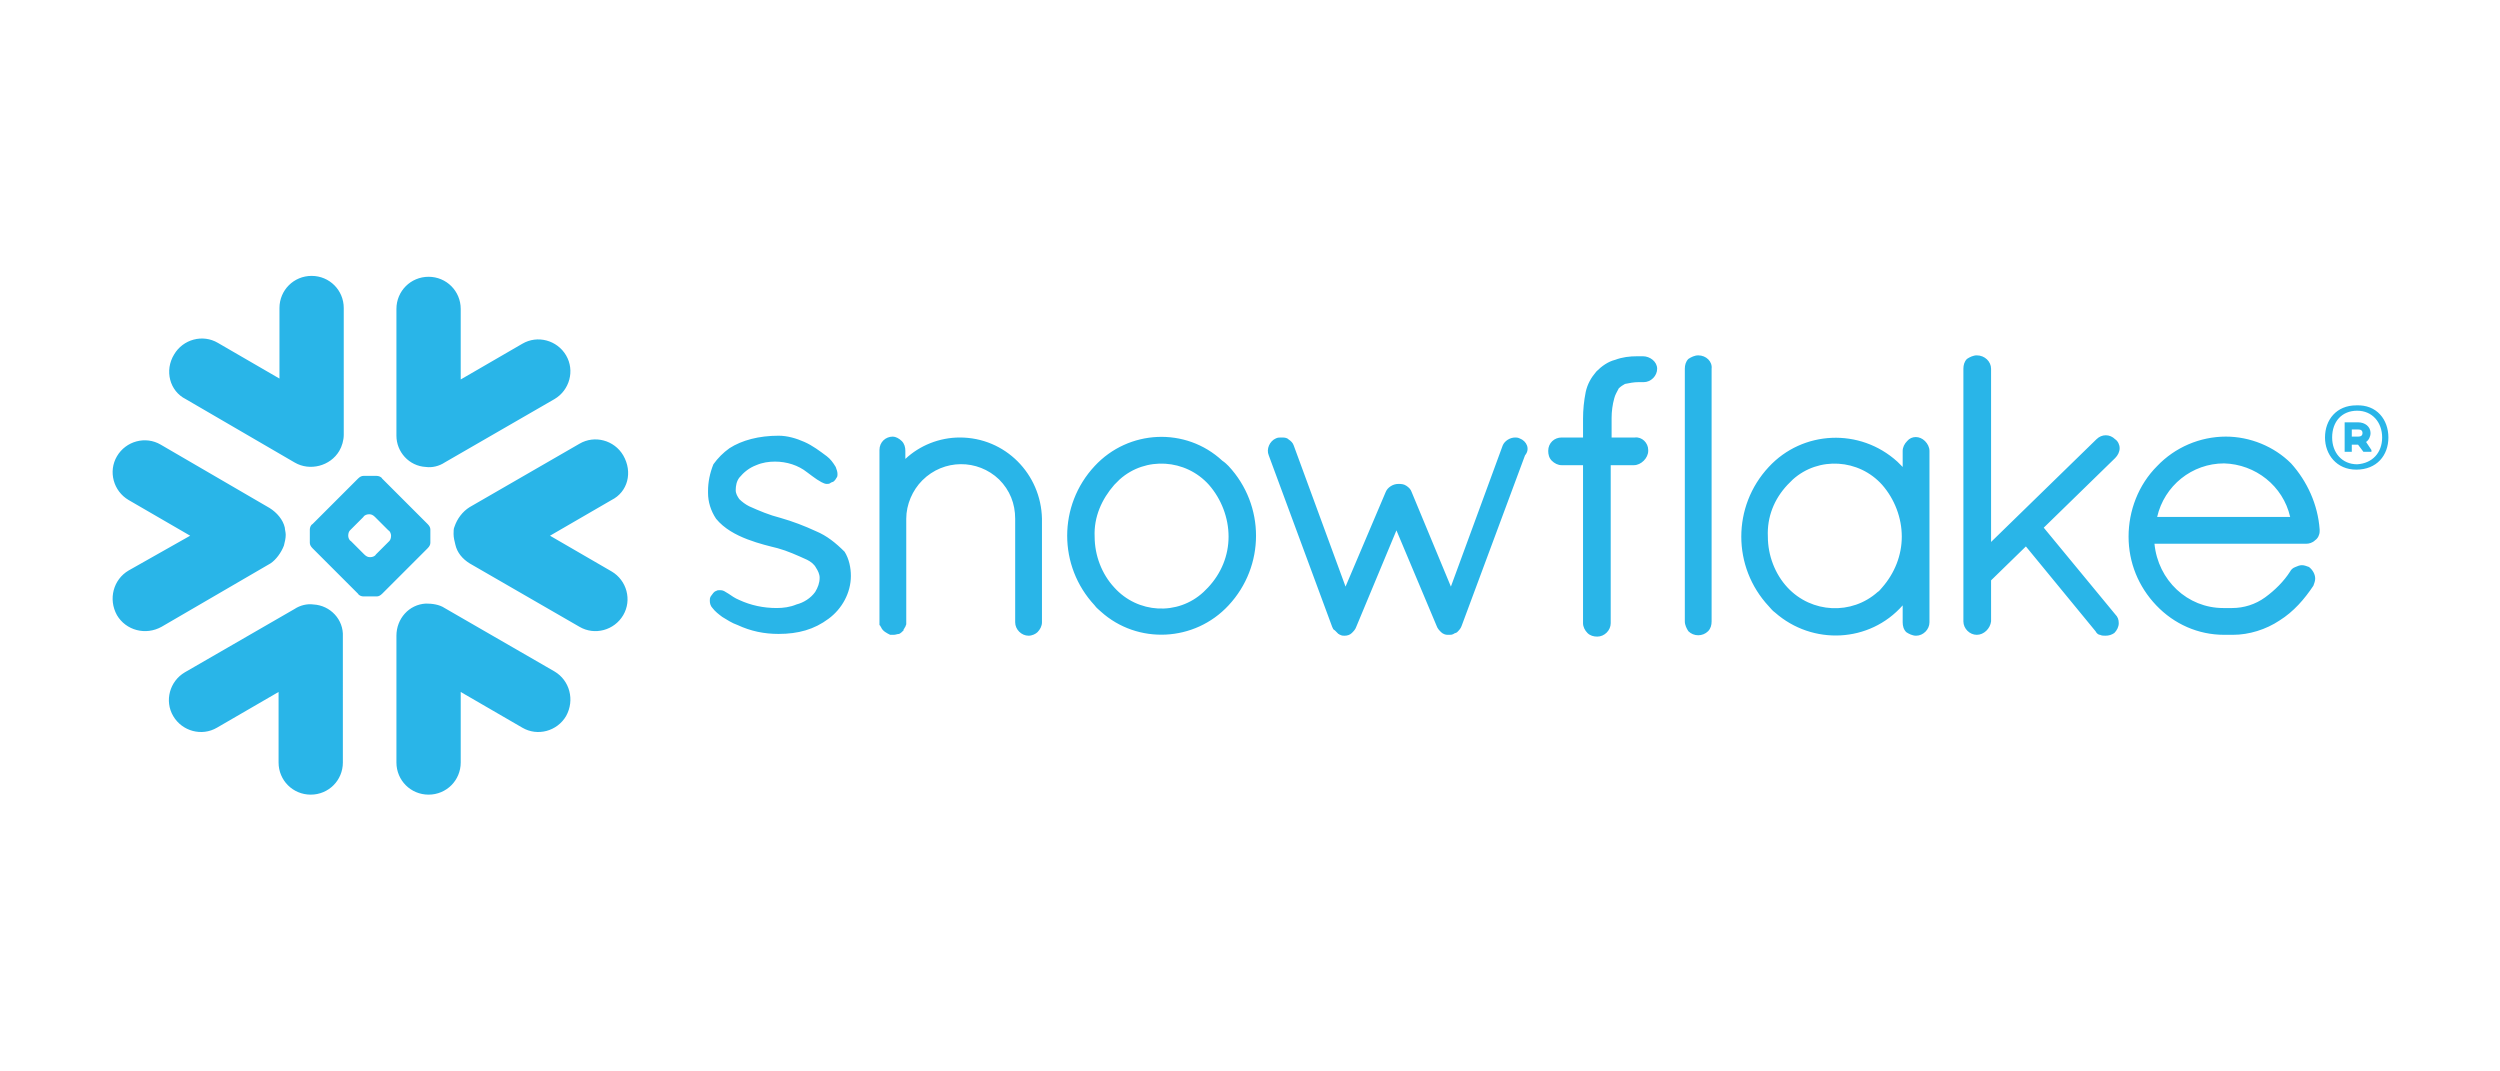 <?xml version="1.0" encoding="utf-8"?>
<!-- Generator: Adobe Illustrator 26.5.3, SVG Export Plug-In . SVG Version: 6.00 Build 0)  -->
<svg version="1.1" id="レイヤー_1" xmlns="http://www.w3.org/2000/svg" xmlns:xlink="http://www.w3.org/1999/xlink" x="0px"
	 y="0px" viewBox="0 0 280 120" style="enable-background:new 0 0 280 120;" xml:space="preserve">
<style type="text/css">
	.st0{fill:none;}
	.st1{fill:#FFFFFF;}
	.st2{clip-path:url(#SVGID_00000016790680538602624410000006053285652862121871_);}
	.st3{fill:#D00F31;}
	.st4{fill-rule:evenodd;clip-rule:evenodd;fill:#29B5E8;}
	.st5{fill:#DF0011;}
</style>
<path class="st4" d="M264.1,48.1h-0.7v0.8h0.7c0.3,0,0.5-0.1,0.5-0.4C264.6,48.2,264.4,48.1,264.1,48.1z M262.6,47.3h1.5
	c0.8,0,1.4,0.5,1.4,1.2c0,0.4-0.2,0.8-0.5,1l0.6,0.9v0.2h-0.9l-0.6-0.8h-0.7v0.8h-0.8L262.6,47.3z M266.8,49c0-1.7-1.1-3-2.8-3
	s-2.8,1.2-2.8,3c0,1.7,1.1,3,2.8,3C265.7,51.9,266.8,50.7,266.8,49z M267.5,49c0,2-1.3,3.6-3.6,3.6c-2.2,0-3.5-1.7-3.5-3.6
	c0-2,1.3-3.6,3.5-3.6C266.2,45.3,267.5,47,267.5,49L267.5,49z M68.5,56l-6.9,4l6.9,4c1.7,1,2.3,3.2,1.3,4.9c-1,1.7-3.2,2.3-4.9,1.3
	l-12.3-7.1c-0.8-0.5-1.4-1.2-1.6-2.1c-0.1-0.4-0.2-0.8-0.2-1.2c0-0.3,0-0.6,0.1-0.8c0.3-0.9,0.9-1.7,1.7-2.2l12.3-7.1
	c1.7-1,3.9-0.4,4.9,1.3C70.9,52.9,70.3,55.1,68.5,56L68.5,56z M62.1,75.2l-12.3-7.1c-0.6-0.4-1.4-0.5-2.1-0.5
	c-1.9,0.1-3.3,1.7-3.3,3.6v14.2c0,2,1.6,3.6,3.6,3.6c2,0,3.6-1.6,3.6-3.6v-7.9l6.9,4c1.7,1,3.9,0.4,4.9-1.3
	C64.4,78.4,63.8,76.2,62.1,75.2L62.1,75.2L62.1,75.2z M47.9,61.4l-5.1,5.1c-0.2,0.2-0.4,0.3-0.6,0.3h-1.5c-0.2,0-0.5-0.1-0.6-0.3
	l-5.1-5.1c-0.2-0.2-0.3-0.4-0.3-0.6v-1.5c0-0.2,0.1-0.5,0.3-0.6l5.1-5.1c0.2-0.2,0.4-0.3,0.6-0.3h1.5c0.2,0,0.5,0.1,0.6,0.3l5.1,5.1
	c0.2,0.2,0.3,0.4,0.3,0.6v1.5C48.2,61,48.1,61.2,47.9,61.4z M43.8,60c0-0.2-0.1-0.5-0.3-0.6l-1.5-1.5c-0.2-0.2-0.4-0.3-0.6-0.3h-0.1
	c-0.2,0-0.5,0.1-0.6,0.3l-1.5,1.5C39.1,59.5,39,59.7,39,60V60c0,0.2,0.1,0.5,0.3,0.6l1.5,1.5c0.2,0.2,0.4,0.3,0.6,0.3h0.1
	c0.2,0,0.5-0.1,0.6-0.3l1.5-1.5C43.7,60.5,43.8,60.3,43.8,60L43.8,60z M20.8,44.7L33,51.8c1.7,1,4,0.4,5-1.3
	c0.3-0.5,0.5-1.2,0.5-1.8V34.5c0-2-1.6-3.6-3.6-3.6c-2,0-3.6,1.6-3.6,3.6v7.9l-6.9-4c-1.7-1-3.9-0.4-4.9,1.3
	C18.4,41.5,19,43.8,20.8,44.7L20.8,44.7L20.8,44.7z M47.7,52.3c0.7,0.1,1.5-0.1,2.1-0.5l12.3-7.1c1.7-1,2.3-3.2,1.3-4.9
	s-3.2-2.3-4.9-1.3l-6.9,4v-7.9c0-2-1.6-3.6-3.6-3.6c-2,0-3.6,1.6-3.6,3.6v14.2C44.4,50.6,45.8,52.2,47.7,52.3z M35.1,67.7
	c-0.7-0.1-1.5,0.1-2.1,0.5l-12.3,7.1c-1.7,1-2.3,3.2-1.3,4.9s3.2,2.3,4.9,1.3l6.9-4v7.9c0,2,1.6,3.6,3.6,3.6c2,0,3.6-1.6,3.6-3.6
	c0,0,0,0,0,0V71.3C38.5,69.4,37,67.8,35.1,67.7z M31.8,61.1c0.1-0.4,0.2-0.8,0.2-1.2c0-0.3-0.1-0.6-0.1-0.8
	c-0.2-0.9-0.9-1.7-1.7-2.2l-12.2-7.1c-1.7-1-3.9-0.4-4.9,1.3c-1,1.7-0.4,3.9,1.3,4.9l6.9,4l-6.9,3.9c-1.7,1-2.3,3.2-1.3,5
	c1,1.7,3.2,2.3,5,1.3l12.2-7.1C30.9,62.7,31.5,61.9,31.8,61.1L31.8,61.1z M184,39.9h-0.6c-0.9,0-1.7,0.1-2.5,0.4
	c-0.8,0.2-1.5,0.7-2.1,1.3l0,0c-0.6,0.7-1,1.4-1.2,2.3c-0.2,1-0.3,2-0.3,3V49h-2.4c-0.8,0-1.5,0.6-1.5,1.5c0,0.4,0.1,0.8,0.4,1.1
	c0.3,0.3,0.7,0.5,1.1,0.5h2.4v17.7c0,0.4,0.2,0.8,0.5,1.1c0.3,0.3,0.7,0.4,1.1,0.4c0.8,0,1.5-0.7,1.5-1.5V52.1h2.6
	c0.4,0,0.8-0.2,1.1-0.5c0.3-0.3,0.5-0.7,0.5-1.1v-0.1c0-0.8-0.7-1.5-1.5-1.4h-2.6v-2.2c0-0.7,0.1-1.5,0.3-2.2
	c0.1-0.4,0.3-0.7,0.5-1.1c0.2-0.2,0.5-0.4,0.7-0.5c0.5-0.1,1-0.2,1.5-0.2h0.1h0.1h0.1h0.3c0.8,0,1.5-0.7,1.5-1.5
	S184.8,39.9,184,39.9L184,39.9z M236.9,51.3c0.3-0.3,0.5-0.7,0.5-1.1c0-0.4-0.2-0.8-0.5-1l0,0l0,0l0,0l0,0c-0.6-0.6-1.5-0.6-2.1,0
	c0,0,0,0,0,0L223,60.7V41.3c0-0.8-0.7-1.5-1.6-1.5c0,0,0,0,0,0c-0.4,0-0.8,0.2-1.1,0.4c-0.3,0.3-0.4,0.7-0.4,1.1v28.3
	c0,0.8,0.7,1.5,1.5,1.5c0.8,0,1.5-0.7,1.6-1.5V65l3.9-3.8l7.8,9.5c0.1,0.2,0.3,0.4,0.5,0.4c0.2,0.1,0.4,0.1,0.6,0.1
	c0.4,0,0.7-0.1,1-0.3h0l0,0c0.3-0.3,0.5-0.7,0.5-1.1c0-0.4-0.1-0.7-0.4-1l0,0l-8-9.7L236.9,51.3L236.9,51.3z M215.6,49.4
	c0.3,0.3,0.5,0.7,0.5,1.1v19.2c0,0.8-0.7,1.5-1.5,1.5c-0.4,0-0.8-0.2-1.1-0.4c-0.3-0.3-0.4-0.7-0.4-1.1v-1.9
	c-3.7,4.2-10.1,4.5-14.3,0.8c-0.3-0.2-0.5-0.5-0.7-0.7c-4.1-4.4-4.1-11.2,0-15.6c3.8-4.1,10.2-4.4,14.4-0.6c0.2,0.2,0.4,0.4,0.6,0.6
	v-1.8c0-0.4,0.2-0.8,0.5-1.1C214.1,48.8,215,48.8,215.6,49.4L215.6,49.4z M213,60.1c0-2.1-0.8-4.2-2.2-5.8c-2.6-2.9-7.1-3.2-10-0.6
	c-0.2,0.2-0.4,0.4-0.6,0.6c-1.5,1.6-2.3,3.6-2.2,5.8c0,2.1,0.8,4.2,2.2,5.7c2.7,2.9,7.2,3.1,10.1,0.5c0.2-0.1,0.3-0.3,0.5-0.5
	C212.2,64.2,213,62.2,213,60.1L213,60.1z M91.4,59.5c-1.3-0.6-2.6-1.1-4-1.5c-1.2-0.3-2.4-0.8-3.5-1.3c-0.4-0.2-0.8-0.5-1.1-0.8
	c-0.2-0.3-0.4-0.6-0.4-1c0-0.5,0.1-1,0.4-1.4c0.5-0.6,1.1-1.1,1.9-1.4c0.7-0.3,1.4-0.4,2.1-0.4c1.3,0,2.6,0.4,3.6,1.2
	c0.4,0.3,0.8,0.6,1.1,0.8c0.2,0.1,0.3,0.2,0.5,0.3c0.2,0.1,0.4,0.2,0.6,0.2c0.1,0,0.3,0,0.4-0.1c0.1-0.1,0.3-0.1,0.4-0.2
	c0.1-0.1,0.2-0.2,0.3-0.4c0.1-0.1,0.1-0.3,0.1-0.4c0-0.3-0.1-0.5-0.2-0.8c-0.3-0.5-0.6-0.9-1-1.2c-0.8-0.6-1.6-1.2-2.5-1.6
	c-0.9-0.4-1.9-0.7-2.9-0.7c-2.2,0-4.1,0.5-5.5,1.4c-0.7,0.5-1.3,1.1-1.8,1.8C79.5,53,79.3,54,79.3,55v0.2c0,1,0.3,2,0.9,2.9
	c0.9,1.1,2.2,1.8,3.5,2.3s2.6,0.8,3.4,1c1.1,0.3,2.2,0.8,3.3,1.3c0.4,0.2,0.8,0.5,1,0.9c0.2,0.3,0.4,0.7,0.4,1.1v0
	c0,0.6-0.2,1.1-0.5,1.6c-0.5,0.7-1.3,1.2-2.1,1.4c-0.7,0.3-1.5,0.4-2.2,0.4c-1.5,0-2.9-0.3-4.2-0.9c-0.5-0.2-0.9-0.5-1.2-0.7
	c-0.2-0.1-0.3-0.2-0.5-0.3c-0.2-0.1-0.4-0.1-0.5-0.1c-0.1,0-0.3,0-0.4,0.1c-0.1,0-0.2,0.1-0.3,0.2c-0.1,0.1-0.2,0.3-0.3,0.4
	c-0.1,0.2-0.1,0.3-0.1,0.5c0,0.3,0.1,0.6,0.3,0.8c0.3,0.4,0.7,0.7,1.1,1c0.5,0.3,1.1,0.7,1.7,0.9c1.5,0.7,3,1,4.6,1l0,0
	c2.2,0,4-0.5,5.6-1.7l0,0c1.5-1.1,2.5-2.9,2.5-4.8c0-0.9-0.2-1.9-0.7-2.7C93.6,60.8,92.6,60,91.4,59.5z M190.2,39.8
	c-0.4,0-0.8,0.2-1.1,0.4c-0.3,0.3-0.4,0.7-0.4,1.1v28.3c0,0.4,0.2,0.8,0.4,1.1c0.6,0.6,1.6,0.6,2.2,0c0.3-0.3,0.4-0.7,0.4-1.1V41.3
	C191.8,40.5,191.1,39.8,190.2,39.8C190.2,39.8,190.2,39.8,190.2,39.8z M259.8,59.3v0.2c0,0.4-0.2,0.8-0.5,1c-0.3,0.3-0.7,0.4-1,0.4
	h-17c0.4,4.1,3.7,7.2,7.7,7.2h1c1.3,0,2.6-0.4,3.7-1.2c1.1-0.8,2.1-1.8,2.8-2.9c0.1-0.2,0.3-0.4,0.6-0.5c0.2-0.1,0.5-0.2,0.7-0.2
	c0.3,0,0.5,0.1,0.8,0.2l0,0l0,0c0.4,0.3,0.7,0.8,0.7,1.3c0,0.3-0.1,0.5-0.2,0.8l0,0l0,0c-1,1.5-2.2,2.9-3.8,3.9
	c-1.5,1-3.4,1.6-5.2,1.6h-1c-2.9,0-5.6-1.2-7.6-3.3c-2-2.1-3.1-4.8-3.1-7.7c0-2.9,1.1-5.8,3.2-7.9c2-2.1,4.8-3.3,7.7-3.3
	c2.7,0,5.4,1.1,7.3,3C258.4,53.9,259.6,56.5,259.8,59.3L259.8,59.3z M256.5,57.9c-0.8-3.5-3.9-5.9-7.4-6c-3.6,0-6.7,2.5-7.5,6
	L256.5,57.9z M107.5,49c-2.3,0-4.5,0.9-6.1,2.4v-0.9c0-0.4-0.1-0.8-0.4-1.1c-0.3-0.3-0.7-0.5-1-0.5c-0.8,0-1.5,0.6-1.5,1.5
	c0,0,0,0,0,0v19.6l0.1,0.1l0,0c0,0.1,0.1,0.1,0.1,0.2c0.2,0.4,0.6,0.6,1,0.8h0.1h0.3c0.2,0,0.4-0.1,0.6-0.1c0.2-0.1,0.3-0.2,0.5-0.4
	l0,0c0,0,0,0,0-0.1s0,0,0,0c0.1-0.1,0.1-0.2,0.2-0.3c0-0.1,0.1-0.2,0.1-0.3v-0.1V58.1c0-1.6,0.7-3.2,1.8-4.3
	c2.4-2.4,6.2-2.4,8.6-0.1c1.2,1.2,1.8,2.7,1.8,4.4v11.6c0,0.8,0.7,1.5,1.5,1.5c0.4,0,0.8-0.2,1-0.4c0.3-0.3,0.5-0.7,0.5-1.1V58.1
	C116.6,53.1,112.6,49,107.5,49z M137.6,52.2c4.1,4.4,4.1,11.2,0,15.6c-3.8,4.1-10.2,4.4-14.3,0.7c-0.2-0.2-0.5-0.4-0.7-0.7
	c-4.1-4.4-4.1-11.2,0-15.6c3.8-4.1,10.2-4.4,14.3-0.6C137.2,51.8,137.4,52,137.6,52.2z M137.6,60.1c0-2.1-0.8-4.2-2.2-5.8
	c-2.6-2.9-7.1-3.2-10-0.6c-0.2,0.2-0.4,0.4-0.6,0.6c-1.4,1.6-2.3,3.6-2.2,5.8c0,2.1,0.8,4.2,2.2,5.7c2.6,2.9,7.1,3.2,10,0.5
	c0.2-0.2,0.4-0.4,0.5-0.5C136.8,64.2,137.6,62.2,137.6,60.1z M170.2,49.1L170.2,49.1c-0.2-0.1-0.4-0.1-0.5-0.1
	c-0.6,0-1.2,0.4-1.4,0.9l0,0l-5.8,15.8l-4.4-10.6l0,0c-0.1-0.3-0.3-0.5-0.6-0.7c-0.3-0.2-0.6-0.2-0.9-0.2c-0.6,0-1.2,0.4-1.4,0.9
	l0,0l-4.5,10.6l-5.8-15.8l0,0c-0.1-0.3-0.3-0.5-0.6-0.7c-0.2-0.2-0.5-0.2-0.8-0.2c-0.2,0-0.4,0-0.6,0.1l0,0l0,0
	c-0.7,0.3-1.1,1.2-0.8,1.9l0,0l7.1,19.2l0,0c0.1,0.2,0.1,0.3,0.3,0.4c0.1,0.1,0.2,0.2,0.3,0.3c0,0,0.1,0.1,0.1,0.1
	c0.1,0,0.1,0.1,0.2,0.1c0.2,0.1,0.3,0.1,0.5,0.1c0.3,0,0.6-0.1,0.8-0.3c0.2-0.2,0.4-0.4,0.5-0.7h0l4.5-10.8l4.5,10.7l0,0
	c0.1,0.3,0.3,0.5,0.5,0.7c0.2,0.2,0.5,0.3,0.7,0.3h0.2c0.2,0,0.3,0,0.5-0.1c0.1-0.1,0.3-0.1,0.4-0.2c0.2-0.2,0.4-0.4,0.5-0.7l0,0
	l7.1-19.1C171.4,50.3,171,49.4,170.2,49.1L170.2,49.1z"/>
</svg>
